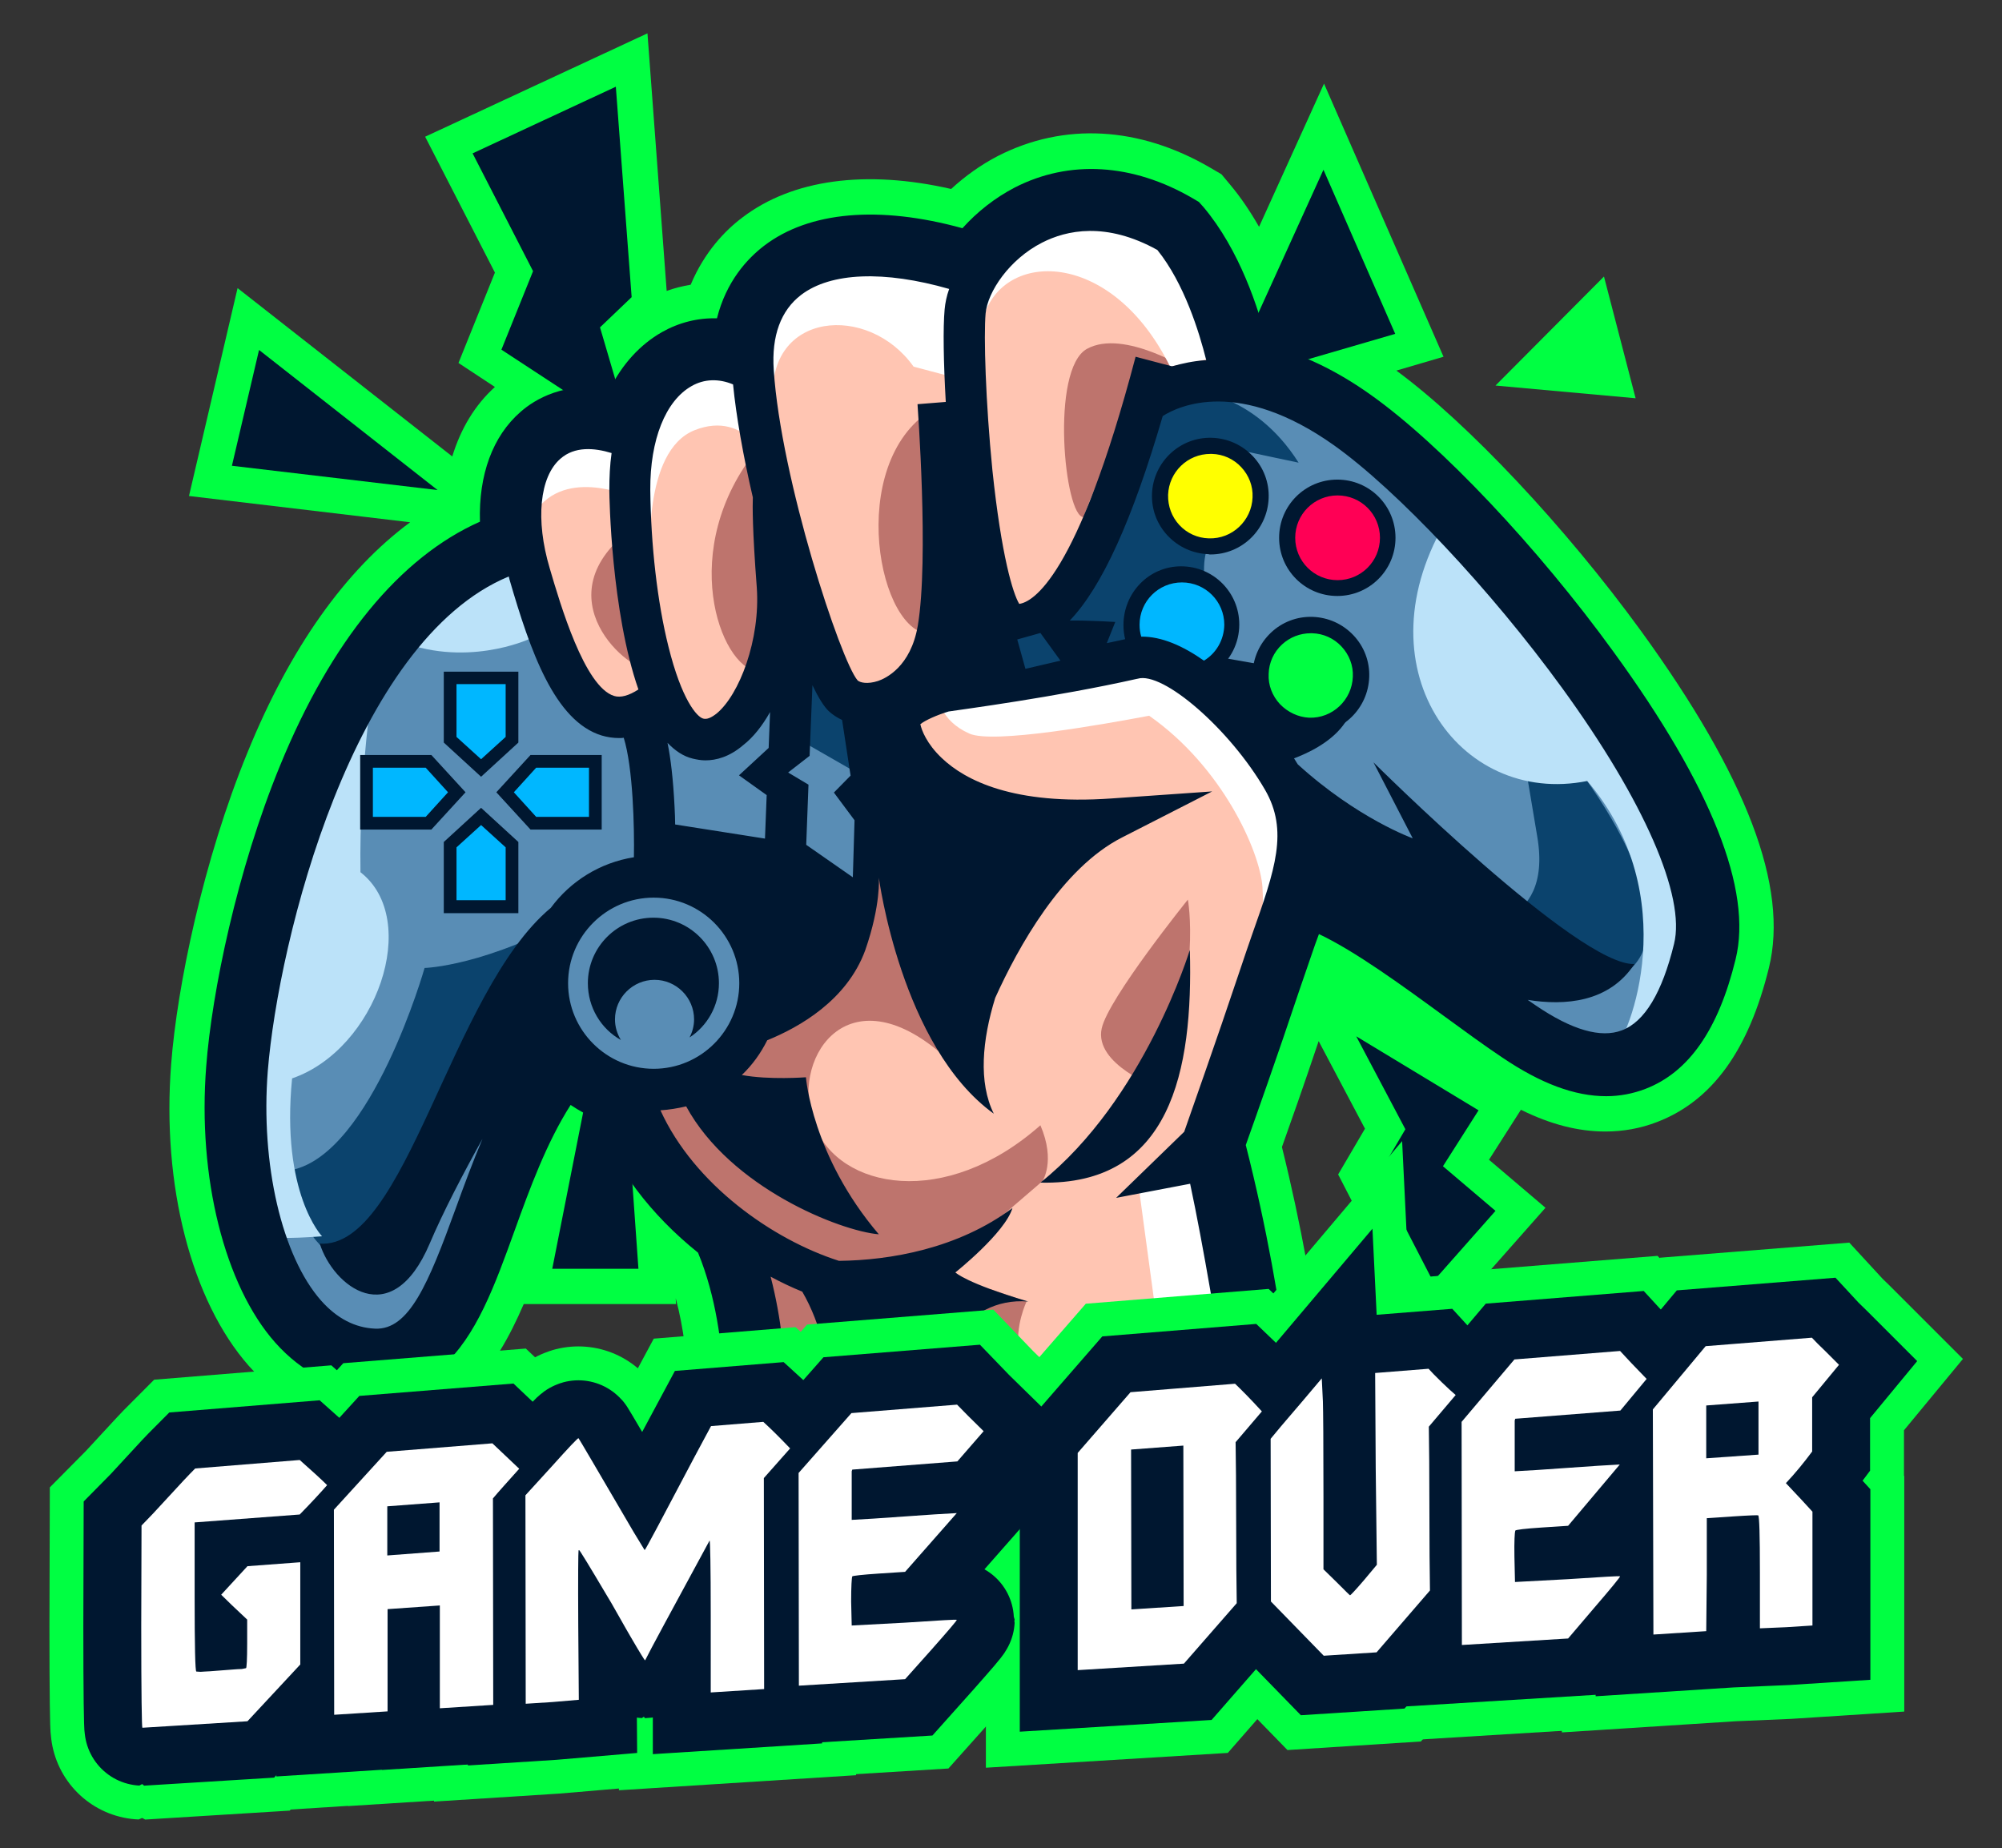 <svg xmlns="http://www.w3.org/2000/svg" xmlns:xlink="http://www.w3.org/1999/xlink" id="Layer_1" x="0px" y="0px" viewBox="0 0 708.7 654.3" style="enable-background:new 0 0 708.7 654.3;" xml:space="preserve"><rect x="0" y="0" width="708.7" height="654.3" fill="#333333" stroke="none"/><style type="text/css">	.st0{fill:#00FF42;}	.st1{fill:#FFC5B2;}	.st2{fill:#BE746D;}	.st3{fill:#FFFFFF;}	.st4{fill:#598DB5;}	.st5{fill:#00B7FF;}	.st6{fill:#FFFF00;}	.st7{fill:#FF0055;}	.st8{fill:#0B436D;}	.st9{fill:#BBE2F9;}	.st10{fill:#001730;}	.st11{fill:none;stroke:#00FF42;stroke-width:65;}	.st12{fill:none;stroke:#001730;stroke-width:41;}</style><g id="OUTLINE_BORDER">	<path class="st0" d="M87.7,266.2c-15.8,38.4-25,83.1-27.1,110.4c-3.4,43.1,7.2,84,27.5,107c11.9,13.4,26.9,20.8,43.4,21.5  c0.7,0,1.4,0,2.1,0c9.9,0,18.9-2.9,26.9-8.5l3.1-1.1l2.3-3.4c8.5-8,14.4-18.6,19.5-30.4h53.9l-0.1-2.1c2.9,10.8,4,21.8,4.4,30v35.3  l224.2,6.1l2.3-9.9c2.1-9-2.7-60.3-16.3-115c2.9-8.1,7.8-22,13-37.5l16.4,31l-9.5,16.2l30.9,59.9l42.5-48.1l-20-17l11.3-17.7  c10.5,5.2,20.3,7.7,29.9,7.7c6.3,0,12.5-1.1,18.4-3.4c19.4-7.5,32.3-25.3,39.5-54.6c7-28.6-7.8-67.5-45.2-119.1  c-26.9-37-61.4-73.7-86.7-92.3l16.7-4.9l-42.3-96.7l-23,50.7c-3.2-5.6-6.6-10.6-10.3-15l-3-3.6l-4.1-2.4c-25.1-14.6-51.7-16-75-4.1  c-6,3.1-11.6,7.1-16.6,11.7c-30.2-6.9-56.2-3.4-73.9,10.1c-6,4.5-13.4,12.1-18.3,23.8c-2.9,0.5-5.8,1.2-8.5,2.2l-6.8-91.2  l-78.7,36.6l24.7,48.1l-12.9,32l12.9,8.5c-7.1,6.4-12.1,14.8-15.1,24.6l-76-59.6l-17.2,73.6l78.3,9.3  C122.3,201.8,102.7,229.4,87.7,266.2z"></path>	<polygon class="st0" points="529.4,136.5 579,141 567.8,97.9  "></polygon></g><g id="LOGO">	<g>		<path class="st1" d="M222,155.1c-14.7-11.6-40.6-3.1-38.5,28.5c6,30.5,22.7,91.9,50.3,65.1c12.5,21.8,38.5,11,57-24.5   c5.7,34.2,35.5,22.7,35.5,22.7s13-27.1,36.7-28.3c23.7-1.2,40.4-78.9,40.4-78.9l27.9-4.9c0,0,1.7-27.2-9.9-45.2   c-14.5-16.8-35.8-22.3-77.4,5.1c-96.4-13-75.8,35.5-75.8,35.5S237.9,123.8,222,155.1z"></path>		<path class="st1" d="M224.5,383.9c0,0,6.2,26.2,37.1,49.9c8.5,14.2,11.2,65,11.2,65l170.9-2.2l-17.6-89.5l2.2-9   c0,0,34.9-85.6,28-110.4s-36.2-52.2-52.8-53.7s-91.8,20.6-91.8,20.6l2.6,42.3l-41.4,51.2C272.8,348.1,255.2,391.2,224.5,383.9z"></path>	</g>	<path class="st2" d="M272.8,348.1c-9.2,30.1-44.8,36.4-44.8,36.4s-3.7,22.3,35.5,53.5c14.7,15.3,8.9,55.6,8.9,55.6  s54.4,12.5,119.6,3.8c-45.3-2-28.6-36.6-28.6-36.6l-12.8-4.4h-30.5l35.4-26.6l13.5-11.6c0,0,4.8-7-0.7-19.8  c-33.7,29.8-71.2,22.7-80,0s10.7-53.6,43.8-26.3c0,0-10.4-78.6-22.1-69.9C311.4,330.6,284.8,326,272.8,348.1z"></path>	<path class="st2" d="M420.5,318.5c0,0-28.2,35-30.5,45.6c-2.8,12.8,20,21.1,20,21.1C425.6,345.2,420.5,318.5,420.5,318.5z"></path>	<path class="st2" d="M268.1,159c-28.6,35.4-13.2,77.1,0,78.7C271,195.9,268.1,159,268.1,159z"></path>	<path class="st2" d="M336,142.1c-36,13.3-27.5,75.6-9.5,81.9C334,176.4,336,142.1,336,142.1z"></path>	<path class="st2" d="M230.3,236.8c-7.6-36.5-5.9-50.2-5.9-50.2C190.3,211.3,223.8,239,230.3,236.8z"></path>	<path class="st2" d="M421.3,131.3c0,0-23.4-15-36.5-7.8c-13.1,7.2-8,59.6-1.2,59.6C395.3,148.2,421.3,131.3,421.3,131.3z"></path>	<path class="st3" d="M456.2,287.7c-7.8-21.1-36.7-55.3-52.8-53.7c-11.8,1.2-17.1,4.9-19,6.8l-52.2,6c0,0,0.4,8.2,10.9,12.9  c8.3,3.8,47.7-3.3,63.7-6.3c25.9,18.1,39.2,48,40.1,60.6c1.1,16-3.4,32.6-3.4,32.6S464,308.7,456.2,287.7z"></path>	<path class="st3" d="M222,155.1c-25.4-4.1-43.5,13.7-33.7,28c10.1-18.4,34.6-7.4,34.6-7.4l7.4,22.7c0,0-3.1-38.7,15.6-46.1  s26.6,12.6,26.6,12.6s-1.1-6.2,1.2-22.8c-2.5-31.9,33.7-34.9,49.7-12.3l25.2,6.7c0,0-1.7-7.7,0-25.5c8-22.6,45.4-22.1,65.6,18.8  l17-3.4c0,0-8-33.7-17-43.8c-9.1-10.2-49-14.3-73.5,15.2c-38.4-13.7-79.9,2.7-72.7,32.1C252.8,124.3,228.5,131.3,222,155.1z"></path>	<polygon class="st3" points="426.1,407.1 403.4,422.4 413.5,497 449.1,491.9  "></polygon>	<path class="st4" d="M461.4,310.9c-0.3-0.2-0.5-0.3-0.5-0.3S461.1,310.7,461.4,310.9z"></path>	<path class="st4" d="M307.3,252.1c-12.2,0.9-23.6-21.7-23.6-21.7l-15.6,16.3c0,0-26.6,22.2-42.1,5.4c-28.4,7.8-40.4-58.7-40.4-58.7  s-47.1,11-74.2,83.1S79.3,416.8,97.5,444.6s29.4,42.3,53.5,34.3c16.6-25.9,27.1-84,40.6-105.5c4.9-7.5,4.9-7.5,4.9-7.5  s29.7,41.8,72.9-5.9c33.5-37.6,37.9-49.5,37.9-49.5l6.2-24.6l10-32c0,0,56.2-21.6,79.9-20.1s54.7,51.1,60.7,67.5  c5.2,14.1-0.8,10.7-2.6,9.5c6.9,5,88.9,63.9,109.8,61c21.8-3.1,42.7-25.3,22.2-75.5s-97.9-143.4-135-154.2  c-37.1-10.8-55.1-2.6-55.1-2.6s-13.5,68.4-43.2,79.1s-24.1,11.7-24.1,11.7S319.5,251.2,307.3,252.1z"></path>	<circle class="st5" cx="418.3" cy="220.1" r="16.8"></circle>	<circle class="st6" cx="428.5" cy="175.7" r="16.8"></circle>	<circle class="st7" cx="473.4" cy="190.4" r="16.8"></circle>	<circle class="st0" cx="464.1" cy="240.1" r="16.8"></circle>	<polygon class="st5" points="181.9,240.1 159.4,240.1 159.4,259.9 170.3,270.9 181.9,262.5  "></polygon>	<polygon class="st5" points="169.9,290 159.1,301 159.1,320.8 181.5,320.8 181.5,298.4  "></polygon>	<polygon class="st5" points="152.6,268.9 130.2,268.8 130,291.3 149.8,291.4 160.9,280.6  "></polygon>	<polygon class="st5" points="210.9,269.6 188.5,269.5 180,281.1 191,292 210.8,292.1  "></polygon>	<path class="st8" d="M148.9,431.8c6-18.1,28.8-93.6,56.7-108.5c-33.4,18.9-55.3,19.4-55.3,19.4s-18.6,65.5-46.9,71.5  C107.1,458.9,142.8,449.9,148.9,431.8z"></path>	<polygon class="st8" points="283.2,236.8 279.1,259.7 304.9,274.5 304.9,251.4  "></polygon>	<path class="st8" d="M436.6,158.9c7.4,1.6,23.1,4.9,23.1,4.9c-15.9-25.1-38.4-25.6-38.4-25.6l-13.5,6.3c0,0-24,66.3-33.7,72.6  s-21.5,9.6-21.5,9.6l1.4,18.2l44.9-12.4l6-2.1c0,0-17.5-24.9,21.5-25c-0.9-9.8,1.9-12.9,1.9-12.9s-18.2,0.2-15.5-17  C415.7,158.2,429.2,157.3,436.6,158.9z"></path>	<path class="st8" d="M519.5,327.8c0,0,39.6,31,57.4,15.5c17.8-15.5-2.9-58.5-41.3-98.3c0,0,2.9,17.4,8.6,51.3  C549.9,330.1,519.5,327.8,519.5,327.8z"></path>	<path class="st9" d="M571.2,371.8c26.3-9.5,34.4-26.5,27.1-61.3s-85.6-127.4-85.6-127.4c-32.3,52.6,3.6,102.6,49.2,93.4  C596.5,317.3,576.7,367.5,571.2,371.8z"></path>	<path class="st9" d="M92.1,343.8c-7.6,43.8,2.3,94.5,2.3,94.5l2.6-0.6c0.5,1.3,17,0,17,0s-14.6-15.2-10.6-55.9  c29.9-10.3,45.8-56.2,24.2-73c-0.5-35.6,4.5-67,4.5-67S99.7,300,92.1,343.8z"></path>	<path class="st9" d="M180,195.3c0,0-29.1,9-40.2,31c24.5,10.6,47.4,0,47.4,0L180,195.3z"></path>	<g>		<path class="st10" d="M99.2,270.9C83.9,308.1,75,351.2,73,377.5c-3.1,39.2,6.5,77.6,24.4,97.8c9.6,10.8,21.6,16.8,34.7,17.3   c0.5,0,1.1,0,1.6,0c7.8,0,14.8-2.4,21-7.2l1.1-0.4l0.8-1.2c12-10.6,18.6-28.8,25.6-48.2c5.3-14.7,11.3-31.1,19.8-44.4   c3,2,6.2,3.8,9.5,5.1c6.5,17.4,18.8,33.7,35.6,47.2c6.4,15.5,8.5,32.8,9.1,45.7v23.5l201.9,5.5c1.1-4.8-2-53.5-17.1-112.8   c3.2-9,11.2-31.5,19-54.9c1.5-4.4,2.9-8.5,4.3-12.5c0.8-2.4,1.7-4.9,2.6-7.3c12.7,6,29.2,18,44.1,28.9   c7.3,5.3,14.2,10.4,20.8,14.8c13.6,9.2,25.6,13.7,36.8,13.7c4.8,0,9.5-0.9,13.9-2.6c15.3-5.9,25.8-20.9,31.9-45.9   c6-24.4-8.5-61.1-43.2-108.8c-26.8-37-61.3-73.5-85.8-90.9c-12.3-8.8-24.6-14.6-36.6-17.6c-3.3-13.4-10.1-33.9-22.7-48.9l-1.7-1.9   l-2.2-1.3c-21.3-12.4-43.7-13.7-63-3.8c-6.9,3.6-13.2,8.5-18.5,14.4c-29.4-8.1-54.2-6-70.2,6.2c-6,4.6-13.4,12.6-16.7,25.7   c-6.8-0.2-13.5,1.5-19.5,4.9c-7.7,4.4-14,11.3-18.4,20.1c-16.1-2.7-26.6,3.7-31.6,8.1c-9.9,8.6-14.9,22.3-14.4,38.9   C141.5,197.3,117.2,227,99.2,270.9z M201.1,348.1c0-16.7,13.6-30.3,30.3-30.3s30.3,13.6,30.3,30.3s-13.6,30.3-30.3,30.3   S201.1,364.8,201.1,348.1z M278.2,491.9c-0.3-10.4-1.5-24.9-5.4-39.9c3.7,2,7.5,3.8,11.2,5.3c6.9,11.9,9.2,25,9.9,34.6   L278.2,491.9L278.2,491.9z M472.3,157.7c22.3,15.9,55.5,51.2,80.7,85.9c29,39.9,43.8,73.8,39.6,90.6   c-4.2,17.2-10.4,27.6-18.5,30.6c-7.4,2.8-17.6-0.1-30.4-8.8c-0.9-0.6-1.9-1.3-2.9-2c13.1,2.1,28.8,1,37.8-12.7   c-19.8,0.9-92.4-71.4-92.4-71.4l13.9,26.9c0,0-19.6-7-40.7-26.2c-5.7-9.4-16.5-23.3-28.7-33.2c4.9-3.8,8-9.7,8-16.3   c0-11.4-9.2-20.6-20.6-20.6s-20.4,9.4-20.4,20.8c0,1.7,0.2,3.4,0.6,5c-2.1,0.5-4.3,0.9-6.5,1.4l3-7.5c0,0-9.5-0.6-16.1-0.5   c11.4-11.9,22.2-35.7,32.9-72.4C417.4,143.6,438.7,133.8,472.3,157.7z M426.2,233.9c-7.4-5.2-15-8.6-22.2-8.5   c-0.4-1.3-0.6-2.7-0.6-4.2c0-8.3,6.7-15,15-15s15,6.7,15,15C433.3,226.6,430.5,231.3,426.2,233.9z M348.9,111   c0.7-7.7,8.4-19.2,20-25.1c8.6-4.4,22.6-7.5,40.8,2.6c9.5,11.8,14.8,29,17.3,39c-4.6,0.3-8.6,1.2-12.1,2.2l-12.9-3.4   c-20.7,78.6-36.6,86.9-41.2,87.5c-2.2-3.6-6.3-16.9-9.5-47.4C348.9,142.3,348.2,118.9,348.9,111z M375.4,233.9l-12.4,2.9   l-2.9-10.4l8.2-2.3L375.4,233.9z M402.2,240.4l0.5-0.1c9-2.7,32.7,17.9,45.1,39.3c8.4,14.5,3.6,28.2-4.5,51.1   c-1.4,4.1-2.9,8.3-4.4,12.9c-8.7,26-17.5,50.7-19.7,57.1l-24.1,23.4l26.2-5c4.7,22,10,54.1,12.9,72.9H327.7   c2.9-8.6,13.1-33.1,36.3-31.2c-22-6.5-25.8-10.3-25.8-10.3s17.6-14,20.2-22.8c-19.3,14.4-43.3,18.5-61.4,18.7   c-23.5-7.5-51.3-27.1-63.2-53.3c3.1-0.2,6.1-0.7,9.1-1.4c15.6,28.7,54.3,44.1,68.2,45.3c-23.7-27.8-25.8-55.6-25.8-55.6   s-13.1,1-22.7-0.8c3.7-3.5,6.7-7.7,9-12.3c11.3-4.6,28.2-14.1,34.7-31.9c5.6-16.1,4.8-25.7,4.8-25.7s7.9,59.9,40.7,83.6   c-5.5-11.1-4.1-26.1,0.5-41c8.1-17.9,23.5-45.9,44.9-56.8l31.9-16.3l-35.8,2.5c-34.5,2.4-51.6-6.4-59.9-14.3   c-5.4-5.1-7.2-10-7.6-12c1.7-1.4,6-3.3,10-4.5C340.4,251.2,373.7,246.8,402.2,240.4z M302.5,290.4l-0.6,20.2l-16.5-11.5l0.8-21.3   l-7.2-4.3l7.6-5.9l1-25c2.1,4.4,4.1,7.6,5.8,9.2c1.4,1.3,3,2.3,4.7,3.1l3,19.7l-5.9,6L302.5,290.4z M283.6,104.4   c10.5-8,29.4-8.7,52.4-2.1c-0.9,2.5-1.4,5-1.6,7.2c-0.6,6.4-0.4,18.8,0.4,32.8l-10,0.8c0,0.5,4.1,54.7,0.1,78.4   c-2.5,14.6-11.4,18.7-14.1,19.6c-3.7,1.2-6.3,0.6-7.2-0.2c-6-6.9-27.2-71.3-29.7-110C273.1,118.9,276.4,109.9,283.6,104.4z    M272.6,252.1l-0.5,12.7l-10.5,9.7l9.8,7l-0.6,15.4l-31.8-5c0-1.9-0.1-4-0.2-6.1c-0.5-10.1-1.4-17.4-2.5-22.8   c2.7,2.8,5.6,4.8,9,5.6c1.3,0.3,2.8,0.6,4.4,0.6c3.8,0,8.5-1.2,13.4-5.4C266.7,261,269.9,256.9,272.6,252.1z M244.8,136.7   c4.5-2.6,9.7-2.7,14.7-0.6c1.1,11.2,3.6,25.4,7,40c-0.1,2.9-0.2,11,1.4,31.9c1.3,18.5-6.2,38-14.2,44.6c-1.9,1.5-3.5,2.2-4.8,1.8   c-2.2-0.6-7.6-6.6-12.3-25.6c-3.9-15.6-6.2-35.8-6.4-55.4C230.1,155.7,235.6,141.9,244.8,136.7z M198.4,162.4   c5-4.4,11.9-3.9,18.1-2c-0.6,4.2-0.8,8.6-0.8,13.2c0,2.5,0.7,43,10.3,70.5c-3.4,2.2-6.3,3-8.6,2.3c-10.5-3.2-19.1-32.6-22.8-45.2   C189.5,184.1,191,168.8,198.4,162.4z M180.1,204.1c0.1,0.4,0.2,0.8,0.3,1.2c7.3,25.1,15.9,50,32.6,55.1c2,0.6,4.1,0.9,6.2,0.9   c0.5,0,1.1,0,1.6-0.1c3.3,10.6,3.8,31.8,3.6,42.3c-12,1.9-22.5,8.5-29.4,17.9c-35.6,29.7-51.2,120.9-81.8,118.9   c4.7,15,25.4,31.7,38.9,0c4.8-11.3,11.8-24.7,18.7-37.1c-3.5,8.3-6.6,16.7-9.5,24.7c-9.7,26.7-16.5,43-28.5,42.5   c-7.1-0.3-13.5-3.6-19.1-9.9c-13.9-15.7-21.5-48.4-18.9-81.4C98.6,332.4,125,226.9,180.1,204.1z"></path>		<path class="st10" d="M428.5,196.3c11.1,0,20.2-8.8,20.6-20c0.2-5.5-1.8-10.8-5.6-14.8s-8.9-6.3-14.4-6.5   c-11.4-0.4-20.9,8.6-21.3,19.9c-0.2,5.5,1.8,10.8,5.6,14.8s8.9,6.3,14.4,6.5C428,196.3,428.2,196.3,428.5,196.3z M413.5,175.2   c0.3-8.1,6.9-14.5,15-14.5c0.2,0,0.3,0,0.5,0c4,0.1,7.7,1.8,10.4,4.7c2.7,2.9,4.2,6.7,4,10.7c-0.3,8.2-7.2,14.8-15.5,14.5   c-4-0.1-7.7-1.8-10.4-4.7C414.8,183,413.4,179.2,413.5,175.2z"></path>		<path class="st10" d="M464.1,259.7c11.1,0,20.2-8.8,20.6-20c0.2-5.5-1.8-10.8-5.6-14.8s-8.9-6.3-14.4-6.5s-10.8,1.8-14.8,5.6   s-6.3,8.9-6.5,14.4s1.8,10.8,5.6,14.8c3.8,4,8.9,6.3,14.4,6.5l0,0C463.6,259.7,463.8,259.7,464.1,259.7z M453.1,249.3   c-2.7-2.9-4.2-6.7-4-10.7c0.1-4,1.8-7.7,4.7-10.4c2.8-2.6,6.4-4,10.2-4c0.2,0,0.3,0,0.5,0c4,0.1,7.7,1.8,10.4,4.7   c2.7,2.9,4.2,6.7,4,10.7c-0.3,8.2-7.2,14.8-15.5,14.5l0,0C459.6,253.9,455.9,252.2,453.1,249.3z"></path>		<path class="st10" d="M494,190.4c0-11.4-9.2-20.6-20.6-20.6s-20.6,9.2-20.6,20.6S462,211,473.4,211S494,201.8,494,190.4z    M458.5,190.4c0-8.3,6.7-15,15-15s15,6.7,15,15s-6.7,15-15,15S458.5,198.7,458.5,190.4z"></path>		<path class="st10" d="M170.3,286l-13.2,12.1v25.2h26.4v-25.2L170.3,286z M179,318.7h-17.4V300l8.7-7.9l8.7,7.9L179,318.7   L179,318.7z"></path>		<path class="st10" d="M213,267.3h-25.2l-12.1,13.2l12.1,13.2H213V267.3z M208.5,289.2h-18.7l-7.9-8.7l7.9-8.7h18.7V289.2z"></path>		<path class="st10" d="M421.2,336.3c0,0-16,52.9-52.9,82.4C414.4,419.8,422.4,379.3,421.2,336.3z"></path>		<path class="st10" d="M254.5,348.1c0-12.8-10.4-23.2-23.2-23.2s-23.2,10.4-23.2,23.2c0,8.6,4.7,16.2,11.7,20.1   c-1.3-2.1-2.1-4.6-2.1-7.3c0-7.7,6.3-14,14-14s14,6.3,14,14c0,2.3-0.6,4.5-1.6,6.4C250.4,363.2,254.5,356.1,254.5,348.1z"></path>		<path class="st10" d="M183.5,237.8h-26.4v25.1l13.2,12.1l13.2-12.1L183.5,237.8L183.5,237.8z M179,260.9l-8.7,7.9l-8.7-7.9v-18.7   H179L179,260.9L179,260.9z"></path>		<path class="st10" d="M152.7,267.3h-25.2v26.4h25.2l12.1-13.2L152.7,267.3z M150.7,289.2H132v-17.4h18.7l7.9,8.7L150.7,289.2z"></path>	</g>	<path class="st10" d="M479,249c-8.4,10.8-28.2,12.3-33-13.8l-15.3-2.7l-9.4,7.6l30.9,30.3C452.2,270.3,476,264.9,479,249z"></path>	<polygon class="st10" points="218,30.7 167.3,54.3 188.7,96 177.5,123.8 223.6,154 212.4,115.9 223.6,105.2  "></polygon>	<polygon class="st10" points="91.7,123.9 82.1,164.9 154.9,173.5  "></polygon>	<polygon class="st10" points="434.2,135.6 493.9,118.2 468.5,60.1  "></polygon>	<polygon class="st10" points="480.1,366.9 497.5,399.8 487.9,416.1 507.3,453.7 529.4,428.7 510.8,412.9 523.4,393.1  "></polygon>	<polygon class="st10" points="208.2,384.9 195.5,449.2 226,449.2 221.9,391.3  "></polygon></g><g id="TEXT">	<g>		<g>			<path class="st3" d="M50.1,540.1c2.2-2.2,5.4-5.6,9.5-10.1s7.3-7.9,9.5-10.1l37-3c4.4,3.9,7.6,6.8,9.7,8.9    c-2.1,2.4-5.3,5.9-9.7,10.4L68.9,539v26.3c0,17.5,0.2,26.4,0.6,26.5l1.5,0.1c0.9-0.1,2-0.1,3.4-0.2c1.4-0.1,2.7-0.2,3.9-0.3    s2.5-0.2,3.9-0.3s2.5-0.2,3.4-0.2l1.5-0.3c0.2-0.1,0.4-3,0.4-8.7v-8.5c-4.2-3.9-7.2-6.8-9.2-8.8l9.3-10.1l18.7-1.4v36.2    l-18.7,20.1l-37.2,2.3c-0.2,0-0.4-12-0.4-35.9L50.1,540.1z"></path>			<path class="st3" d="M118.2,534.5l18.7-20.5l37.4-3l9.5,9c-4.1,4.6-7.3,8.1-9.3,10.5l0.1,73.1l-18.9,1.2v-36.4l-18.5,1.3v36.2    l-18.9,1.2L118.2,534.5z M155.6,549.3v-17.4l-18.5,1.4v17.4L155.6,549.3z"></path>			<path class="st3" d="M245.8,515.9l5.9-11l18.5-1.5c2.2,2,5.4,5.1,9.5,9.4l-9.3,10.5l0.1,74.7l-18.9,1.2V572    c0-17.7-0.2-26.6-0.4-26.6c-13.9,25.6-21.4,39.5-22.5,41.8l-0.2,0.4c0,0.1-0.1,0.2-0.2,0.2s-1.8-2.7-5-8.2    c-0.9-1.5-2.3-4-4.4-7.7s-3.4-6-4-6.9c-6.4-10.8-9.7-16.2-9.9-16.2c-0.1,0-0.2,0.1-0.2,0.2c-0.1,0.3-0.2,9.2-0.1,26.7l0.2,26.1    l-9.4,0.8l-9.4,0.6l-0.1-73.8l9.3-10.2c6.2-6.9,9.4-10.3,9.5-10c0.2,0.2,6.7,11.3,19.5,33.2l3.9,6.4    C228.4,548.9,234.2,537.9,245.8,515.9z"></path>			<path class="st3" d="M282.7,521.5l18.7-21.2l37.4-3c2.1,2.2,5.2,5.3,9.4,9.4l-9.3,10.7l-37.2,2.9l-0.2,0.6v17.2    c4.1-0.2,10.4-0.6,18.6-1.2c8.2-0.6,14.5-1,18.6-1.2l-18.3,20.8l-9.2,0.6c-6.1,0.4-9.3,0.8-9.5,1c-0.2,0.5-0.4,3.5-0.4,8.9    l0.2,8.5l18.7-1c12.4-0.8,18.5-1.2,18.5-1c0,0.3-3,3.8-9.1,10.7l-9.2,10.3l-37.6,2.3L282.7,521.5z"></path>			<path class="st3" d="M381.5,514.4l18.7-21.5l37-3c2.2,2.1,5.4,5.3,9.5,9.8l-9.3,10.9c0.1,6.3,0.2,15.8,0.2,28.5    s0.1,22.2,0.2,28.5L419.1,589l-37.6,2.3L381.5,514.4z M419,568.6l-0.1-56.8l-18.5,1.4l0.1,56.6L419,568.6z"></path>			<path class="st3" d="M487,520l-0.2-33.9l18.9-1.5c1,1.1,2.5,2.7,4.7,4.8c2.1,2,3.8,3.6,4.9,4.5l-9.5,11.2    c0.1,6.4,0.2,16.1,0.2,29s0.1,22.5,0.2,29L487.3,585l-18.7,1.2L449.9,567l-0.1-57.6c1.1-1.4,4.8-5.8,11-13l7.1-8.4l0.4,8.2    c0.1,3.1,0.2,14.3,0.2,33.8v25.6l4.6,4.5c3.1,3.1,4.7,4.7,4.8,4.7c0.2,0,1.9-1.8,4.9-5.3l4.6-5.5L487,520z"></path>			<path class="st3" d="M517.4,503.4l18.7-22.1l37.4-3c2.1,2.3,5.2,5.6,9.4,9.9l-9.3,11.2l-37.2,2.9l-0.2,0.6v18    c4.2-0.2,10.4-0.6,18.6-1.2s14.5-1,18.6-1.2l-18.3,21.7l-9.2,0.6c-6.1,0.4-9.3,0.8-9.5,1.1c-0.2,0.6-0.4,3.7-0.3,9.3l0.2,8.9    l18.7-1c12.3-0.8,18.5-1.2,18.5-1c0,0.3-3,4-9.2,11.2l-9.2,10.8l-37.6,2.3L517.4,503.4z"></path>			<path class="st3" d="M585.1,499l18.7-22.4l37.6-3c1.1,1.2,2.7,2.8,4.9,4.9c2.1,2.1,3.7,3.7,4.7,4.7l-9.5,11.5v19.2    c-2.9,3.9-6,7.7-9.3,11.2c4.2,4.4,7.3,7.8,9.4,10.1v40.3l-9.3,0.6l-9.3,0.4v-19.8c0-13.2-0.2-19.9-0.6-20.2    c-0.1-0.1-3.2,0-9.2,0.4l-9,0.6v20.1l-0.2,19.9l-18.7,1.2L585.1,499z M622.5,515v-18.8l-18.5,1.4v18.7L622.5,515z"></path>		</g>		<g>			<path class="st11" d="M50.1,540.1c2.2-2.2,5.4-5.6,9.5-10.1s7.3-7.9,9.5-10.1l37-3c4.4,3.9,7.6,6.8,9.7,8.9    c-2.1,2.4-5.3,5.9-9.7,10.4L68.9,539v26.3c0,17.5,0.2,26.4,0.6,26.5l1.5,0.1c0.9-0.1,2-0.1,3.4-0.2c1.4-0.1,2.7-0.2,3.9-0.3    s2.5-0.2,3.9-0.3s2.5-0.2,3.4-0.2l1.5-0.3c0.2-0.1,0.4-3,0.4-8.7v-8.5c-4.2-3.9-7.2-6.8-9.2-8.8l9.3-10.1l18.7-1.4v36.2    l-18.7,20.1l-37.2,2.3c-0.2,0-0.4-12-0.4-35.9L50.1,540.1z"></path>			<path class="st11" d="M118.2,534.5l18.7-20.5l37.4-3l9.5,9c-4.1,4.6-7.3,8.1-9.3,10.5l0.1,73.1l-18.9,1.2v-36.4l-18.5,1.3v36.2    l-18.9,1.2L118.2,534.5z M155.6,549.3v-17.4l-18.5,1.4v17.4L155.6,549.3z"></path>			<path class="st11" d="M245.8,515.9l5.9-11l18.5-1.5c2.2,2,5.4,5.1,9.5,9.4l-9.3,10.5l0.1,74.7l-18.9,1.2V572    c0-17.7-0.2-26.6-0.4-26.6c-13.9,25.6-21.4,39.5-22.5,41.8l-0.2,0.4c0,0.1-0.1,0.2-0.2,0.2s-1.8-2.7-5-8.2    c-0.9-1.5-2.3-4-4.4-7.7s-3.4-6-4-6.9c-6.4-10.8-9.7-16.2-9.9-16.2c-0.1,0-0.2,0.1-0.2,0.2c-0.1,0.3-0.2,9.2-0.1,26.7l0.2,26.1    l-9.4,0.8l-9.4,0.6l-0.1-73.8l9.3-10.2c6.2-6.9,9.4-10.3,9.5-10c0.2,0.2,6.7,11.3,19.5,33.2l3.9,6.4    C228.4,548.9,234.2,537.9,245.8,515.9z"></path>			<path class="st11" d="M282.7,521.5l18.7-21.2l37.4-3c2.1,2.2,5.2,5.3,9.4,9.4l-9.3,10.7l-37.2,2.9l-0.2,0.6v17.2    c4.1-0.2,10.4-0.6,18.6-1.2c8.2-0.6,14.5-1,18.6-1.2l-18.3,20.8l-9.2,0.6c-6.1,0.4-9.3,0.8-9.5,1c-0.2,0.5-0.4,3.5-0.4,8.9    l0.2,8.5l18.7-1c12.4-0.8,18.5-1.2,18.5-1c0,0.3-3,3.8-9.1,10.7l-9.2,10.3l-37.6,2.3L282.7,521.5z"></path>			<path class="st11" d="M381.5,514.4l18.7-21.5l37-3c2.2,2.1,5.4,5.3,9.5,9.8l-9.3,10.9c0.1,6.3,0.2,15.8,0.2,28.5    s0.1,22.2,0.2,28.5L419.1,589l-37.6,2.3L381.5,514.4z M419,568.6l-0.1-56.8l-18.5,1.4l0.1,56.6L419,568.6z"></path>			<path class="st11" d="M487,520l-0.2-33.9l18.9-1.5c1,1.1,2.5,2.7,4.7,4.8c2.1,2,3.8,3.6,4.9,4.5l-9.5,11.2    c0.1,6.4,0.2,16.1,0.2,29s0.1,22.5,0.2,29L487.3,585l-18.7,1.2L449.9,567l-0.1-57.6c1.1-1.4,4.8-5.8,11-13l7.1-8.4l0.4,8.2    c0.1,3.1,0.2,14.3,0.2,33.8v25.6l4.6,4.5c3.1,3.1,4.7,4.7,4.8,4.7c0.2,0,1.9-1.8,4.9-5.3l4.6-5.5L487,520z"></path>			<path class="st11" d="M517.4,503.4l18.7-22.1l37.4-3c2.1,2.3,5.2,5.6,9.4,9.9l-9.3,11.2l-37.2,2.9l-0.2,0.6v18    c4.2-0.2,10.4-0.6,18.6-1.2s14.5-1,18.6-1.2l-18.3,21.7l-9.2,0.6c-6.1,0.4-9.3,0.8-9.5,1.1c-0.2,0.6-0.4,3.7-0.3,9.3l0.2,8.9    l18.7-1c12.3-0.8,18.5-1.2,18.5-1c0,0.3-3,4-9.2,11.2l-9.2,10.8l-37.6,2.3L517.4,503.4z"></path>			<path class="st11" d="M585.1,499l18.7-22.4l37.6-3c1.1,1.2,2.7,2.8,4.9,4.9c2.1,2.1,3.7,3.7,4.7,4.7l-9.5,11.5v19.2    c-2.9,3.9-6,7.7-9.3,11.2c4.2,4.4,7.3,7.8,9.4,10.1v40.3l-9.3,0.6l-9.3,0.4v-19.8c0-13.2-0.2-19.9-0.6-20.2    c-0.1-0.1-3.2,0-9.2,0.4l-9,0.6v20.1l-0.2,19.9l-18.7,1.2L585.1,499z M622.5,515v-18.8l-18.5,1.4v18.7L622.5,515z"></path>		</g>		<g>			<path class="st12" d="M50.1,540.1c2.2-2.2,5.4-5.6,9.5-10.1s7.3-7.9,9.5-10.1l37-3c4.4,3.9,7.6,6.8,9.7,8.9    c-2.1,2.4-5.3,5.9-9.7,10.4L68.9,539v26.3c0,17.5,0.2,26.4,0.6,26.5l1.5,0.1c0.9-0.1,2-0.1,3.4-0.2c1.4-0.1,2.7-0.2,3.9-0.3    s2.5-0.2,3.9-0.3s2.5-0.2,3.4-0.2l1.5-0.3c0.2-0.1,0.4-3,0.4-8.7v-8.5c-4.2-3.9-7.2-6.8-9.2-8.8l9.3-10.1l18.7-1.4v36.2    l-18.7,20.1l-37.2,2.3c-0.2,0-0.4-12-0.4-35.9L50.1,540.1z"></path>			<path class="st12" d="M118.2,534.5l18.7-20.5l37.4-3l9.5,9c-4.1,4.6-7.3,8.1-9.3,10.5l0.1,73.1l-18.9,1.2v-36.4l-18.5,1.3v36.2    l-18.9,1.2L118.2,534.5z M155.6,549.3v-17.4l-18.5,1.4v17.4L155.6,549.3z"></path>			<path class="st12" d="M245.8,515.9l5.9-11l18.5-1.5c2.2,2,5.4,5.1,9.5,9.4l-9.3,10.5l0.1,74.7l-18.9,1.2V572    c0-17.7-0.2-26.6-0.4-26.6c-13.9,25.6-21.4,39.5-22.5,41.8l-0.2,0.4c0,0.1-0.1,0.2-0.2,0.2s-1.8-2.7-5-8.2    c-0.9-1.5-2.3-4-4.4-7.7s-3.4-6-4-6.9c-6.4-10.8-9.7-16.2-9.9-16.2c-0.1,0-0.2,0.1-0.2,0.2c-0.1,0.3-0.2,9.2-0.1,26.7l0.2,26.1    l-9.4,0.8l-9.4,0.6l-0.1-73.8l9.3-10.2c6.2-6.9,9.4-10.3,9.5-10c0.2,0.2,6.7,11.3,19.5,33.2l3.9,6.4    C228.4,548.9,234.2,537.9,245.8,515.9z"></path>			<path class="st12" d="M282.7,521.5l18.7-21.2l37.4-3c2.1,2.2,5.2,5.3,9.4,9.4l-9.3,10.7l-37.2,2.9l-0.2,0.6v17.2    c4.1-0.2,10.4-0.6,18.6-1.2c8.2-0.6,14.5-1,18.6-1.2l-18.3,20.8l-9.2,0.6c-6.1,0.4-9.3,0.8-9.5,1c-0.2,0.5-0.4,3.5-0.4,8.9    l0.2,8.5l18.7-1c12.4-0.8,18.5-1.2,18.5-1c0,0.3-3,3.8-9.1,10.7l-9.2,10.3l-37.6,2.3L282.7,521.5z"></path>			<path class="st12" d="M381.5,514.4l18.7-21.5l37-3c2.2,2.1,5.4,5.3,9.5,9.8l-9.3,10.9c0.1,6.3,0.2,15.8,0.2,28.5    s0.1,22.2,0.2,28.5L419.1,589l-37.6,2.3L381.5,514.4z M419,568.6l-0.1-56.8l-18.5,1.4l0.1,56.6L419,568.6z"></path>			<path class="st12" d="M487,520l-0.2-33.9l18.9-1.5c1,1.1,2.5,2.7,4.7,4.8c2.1,2,3.8,3.6,4.9,4.5l-9.5,11.2    c0.1,6.4,0.2,16.1,0.2,29s0.1,22.5,0.2,29L487.3,585l-18.7,1.2L449.9,567l-0.1-57.6c1.1-1.4,4.8-5.8,11-13l7.1-8.4l0.4,8.2    c0.1,3.1,0.2,14.3,0.2,33.8v25.6l4.6,4.5c3.1,3.1,4.7,4.7,4.8,4.7c0.2,0,1.9-1.8,4.9-5.3l4.6-5.5L487,520z"></path>			<path class="st12" d="M517.4,503.4l18.7-22.1l37.4-3c2.1,2.3,5.2,5.6,9.4,9.9l-9.3,11.2l-37.2,2.9l-0.2,0.6v18    c4.2-0.2,10.4-0.6,18.6-1.2s14.5-1,18.6-1.2l-18.3,21.7l-9.2,0.6c-6.1,0.4-9.3,0.8-9.5,1.1c-0.2,0.6-0.4,3.7-0.3,9.3l0.2,8.9    l18.7-1c12.3-0.8,18.5-1.2,18.5-1c0,0.3-3,4-9.2,11.2l-9.2,10.8l-37.6,2.3L517.4,503.4z"></path>			<path class="st12" d="M585.1,499l18.7-22.4l37.6-3c1.1,1.2,2.7,2.8,4.9,4.9c2.1,2.1,3.7,3.7,4.7,4.7l-9.5,11.5v19.2    c-2.9,3.9-6,7.7-9.3,11.2c4.2,4.4,7.3,7.8,9.4,10.1v40.3l-9.3,0.6l-9.3,0.4v-19.8c0-13.2-0.2-19.9-0.6-20.2    c-0.1-0.1-3.2,0-9.2,0.4l-9,0.6v20.1l-0.2,19.9l-18.7,1.2L585.1,499z M622.5,515v-18.8l-18.5,1.4v18.7L622.5,515z"></path>		</g>		<g>			<path class="st3" d="M50.1,540.1c2.2-2.2,5.4-5.6,9.5-10.1s7.3-7.9,9.5-10.1l37-3c4.4,3.9,7.6,6.8,9.7,8.9    c-2.1,2.4-5.3,5.9-9.7,10.4L68.9,539v26.3c0,17.5,0.2,26.4,0.6,26.5l1.5,0.1c0.9-0.1,2-0.1,3.4-0.2c1.4-0.1,2.7-0.2,3.9-0.3    s2.5-0.2,3.9-0.3s2.5-0.2,3.4-0.2l1.5-0.3c0.2-0.1,0.4-3,0.4-8.7v-8.5c-4.2-3.9-7.2-6.8-9.2-8.8l9.3-10.1l18.7-1.4v36.2    l-18.7,20.1l-37.2,2.3c-0.2,0-0.4-12-0.4-35.9L50.1,540.1z"></path>			<path class="st3" d="M118.2,534.5l18.7-20.5l37.4-3l9.5,9c-4.1,4.6-7.3,8.1-9.3,10.5l0.1,73.1l-18.9,1.2v-36.4l-18.5,1.3v36.2    l-18.9,1.2L118.2,534.5z M155.6,549.3v-17.4l-18.5,1.4v17.4L155.6,549.3z"></path>			<path class="st3" d="M245.8,515.9l5.9-11l18.5-1.5c2.2,2,5.4,5.1,9.5,9.4l-9.3,10.5l0.1,74.7l-18.9,1.2V572    c0-17.7-0.2-26.6-0.4-26.6c-13.9,25.6-21.4,39.5-22.5,41.8l-0.2,0.4c0,0.1-0.1,0.2-0.2,0.2s-1.8-2.7-5-8.2    c-0.9-1.5-2.3-4-4.4-7.7s-3.4-6-4-6.9c-6.4-10.8-9.7-16.2-9.9-16.2c-0.1,0-0.2,0.1-0.2,0.2c-0.1,0.3-0.2,9.2-0.1,26.7l0.2,26.1    l-9.4,0.8l-9.4,0.6l-0.1-73.8l9.3-10.2c6.2-6.9,9.4-10.3,9.5-10c0.2,0.2,6.7,11.3,19.5,33.2l3.9,6.4    C228.4,548.9,234.2,537.9,245.8,515.9z"></path>			<path class="st3" d="M282.7,521.5l18.7-21.2l37.4-3c2.1,2.2,5.2,5.3,9.4,9.4l-9.3,10.7l-37.2,2.9l-0.2,0.6v17.2    c4.1-0.2,10.4-0.6,18.6-1.2c8.2-0.6,14.5-1,18.6-1.2l-18.3,20.8l-9.2,0.6c-6.1,0.4-9.3,0.8-9.5,1c-0.2,0.5-0.4,3.5-0.4,8.9    l0.2,8.5l18.7-1c12.4-0.8,18.5-1.2,18.5-1c0,0.3-3,3.8-9.1,10.7l-9.2,10.3l-37.6,2.3L282.7,521.5z"></path>			<path class="st3" d="M381.5,514.4l18.7-21.5l37-3c2.2,2.1,5.4,5.3,9.5,9.8l-9.3,10.9c0.1,6.3,0.2,15.8,0.2,28.5    s0.1,22.2,0.2,28.5L419.1,589l-37.6,2.3L381.5,514.4z M419,568.6l-0.1-56.8l-18.5,1.4l0.1,56.6L419,568.6z"></path>			<path class="st3" d="M487,520l-0.2-33.9l18.9-1.5c1,1.1,2.5,2.7,4.7,4.8c2.1,2,3.8,3.6,4.9,4.5l-9.5,11.2    c0.1,6.4,0.2,16.1,0.2,29s0.1,22.5,0.2,29L487.3,585l-18.7,1.2L449.9,567l-0.1-57.6c1.1-1.4,4.8-5.8,11-13l7.1-8.4l0.4,8.2    c0.1,3.1,0.2,14.3,0.2,33.8v25.6l4.6,4.5c3.1,3.1,4.7,4.7,4.8,4.7c0.2,0,1.9-1.8,4.9-5.3l4.6-5.5L487,520z"></path>			<path class="st3" d="M517.4,503.4l18.7-22.1l37.4-3c2.1,2.3,5.2,5.6,9.4,9.9l-9.3,11.2l-37.2,2.9l-0.2,0.6v18    c4.2-0.2,10.4-0.6,18.6-1.2s14.5-1,18.6-1.2l-18.3,21.7l-9.2,0.6c-6.1,0.4-9.3,0.8-9.5,1.1c-0.2,0.6-0.4,3.7-0.3,9.3l0.2,8.9    l18.7-1c12.3-0.8,18.5-1.2,18.5-1c0,0.3-3,4-9.2,11.2l-9.2,10.8l-37.6,2.3L517.4,503.4z"></path>			<path class="st3" d="M585.1,499l18.7-22.4l37.6-3c1.1,1.2,2.7,2.8,4.9,4.9c2.1,2.1,3.7,3.7,4.7,4.7l-9.5,11.5v19.2    c-2.9,3.9-6,7.7-9.3,11.2c4.2,4.4,7.3,7.8,9.4,10.1v40.3l-9.3,0.6l-9.3,0.4v-19.8c0-13.2-0.2-19.9-0.6-20.2    c-0.1-0.1-3.2,0-9.2,0.4l-9,0.6v20.1l-0.2,19.9l-18.7,1.2L585.1,499z M622.5,515v-18.8l-18.5,1.4v18.7L622.5,515z"></path>		</g>	</g></g></svg>